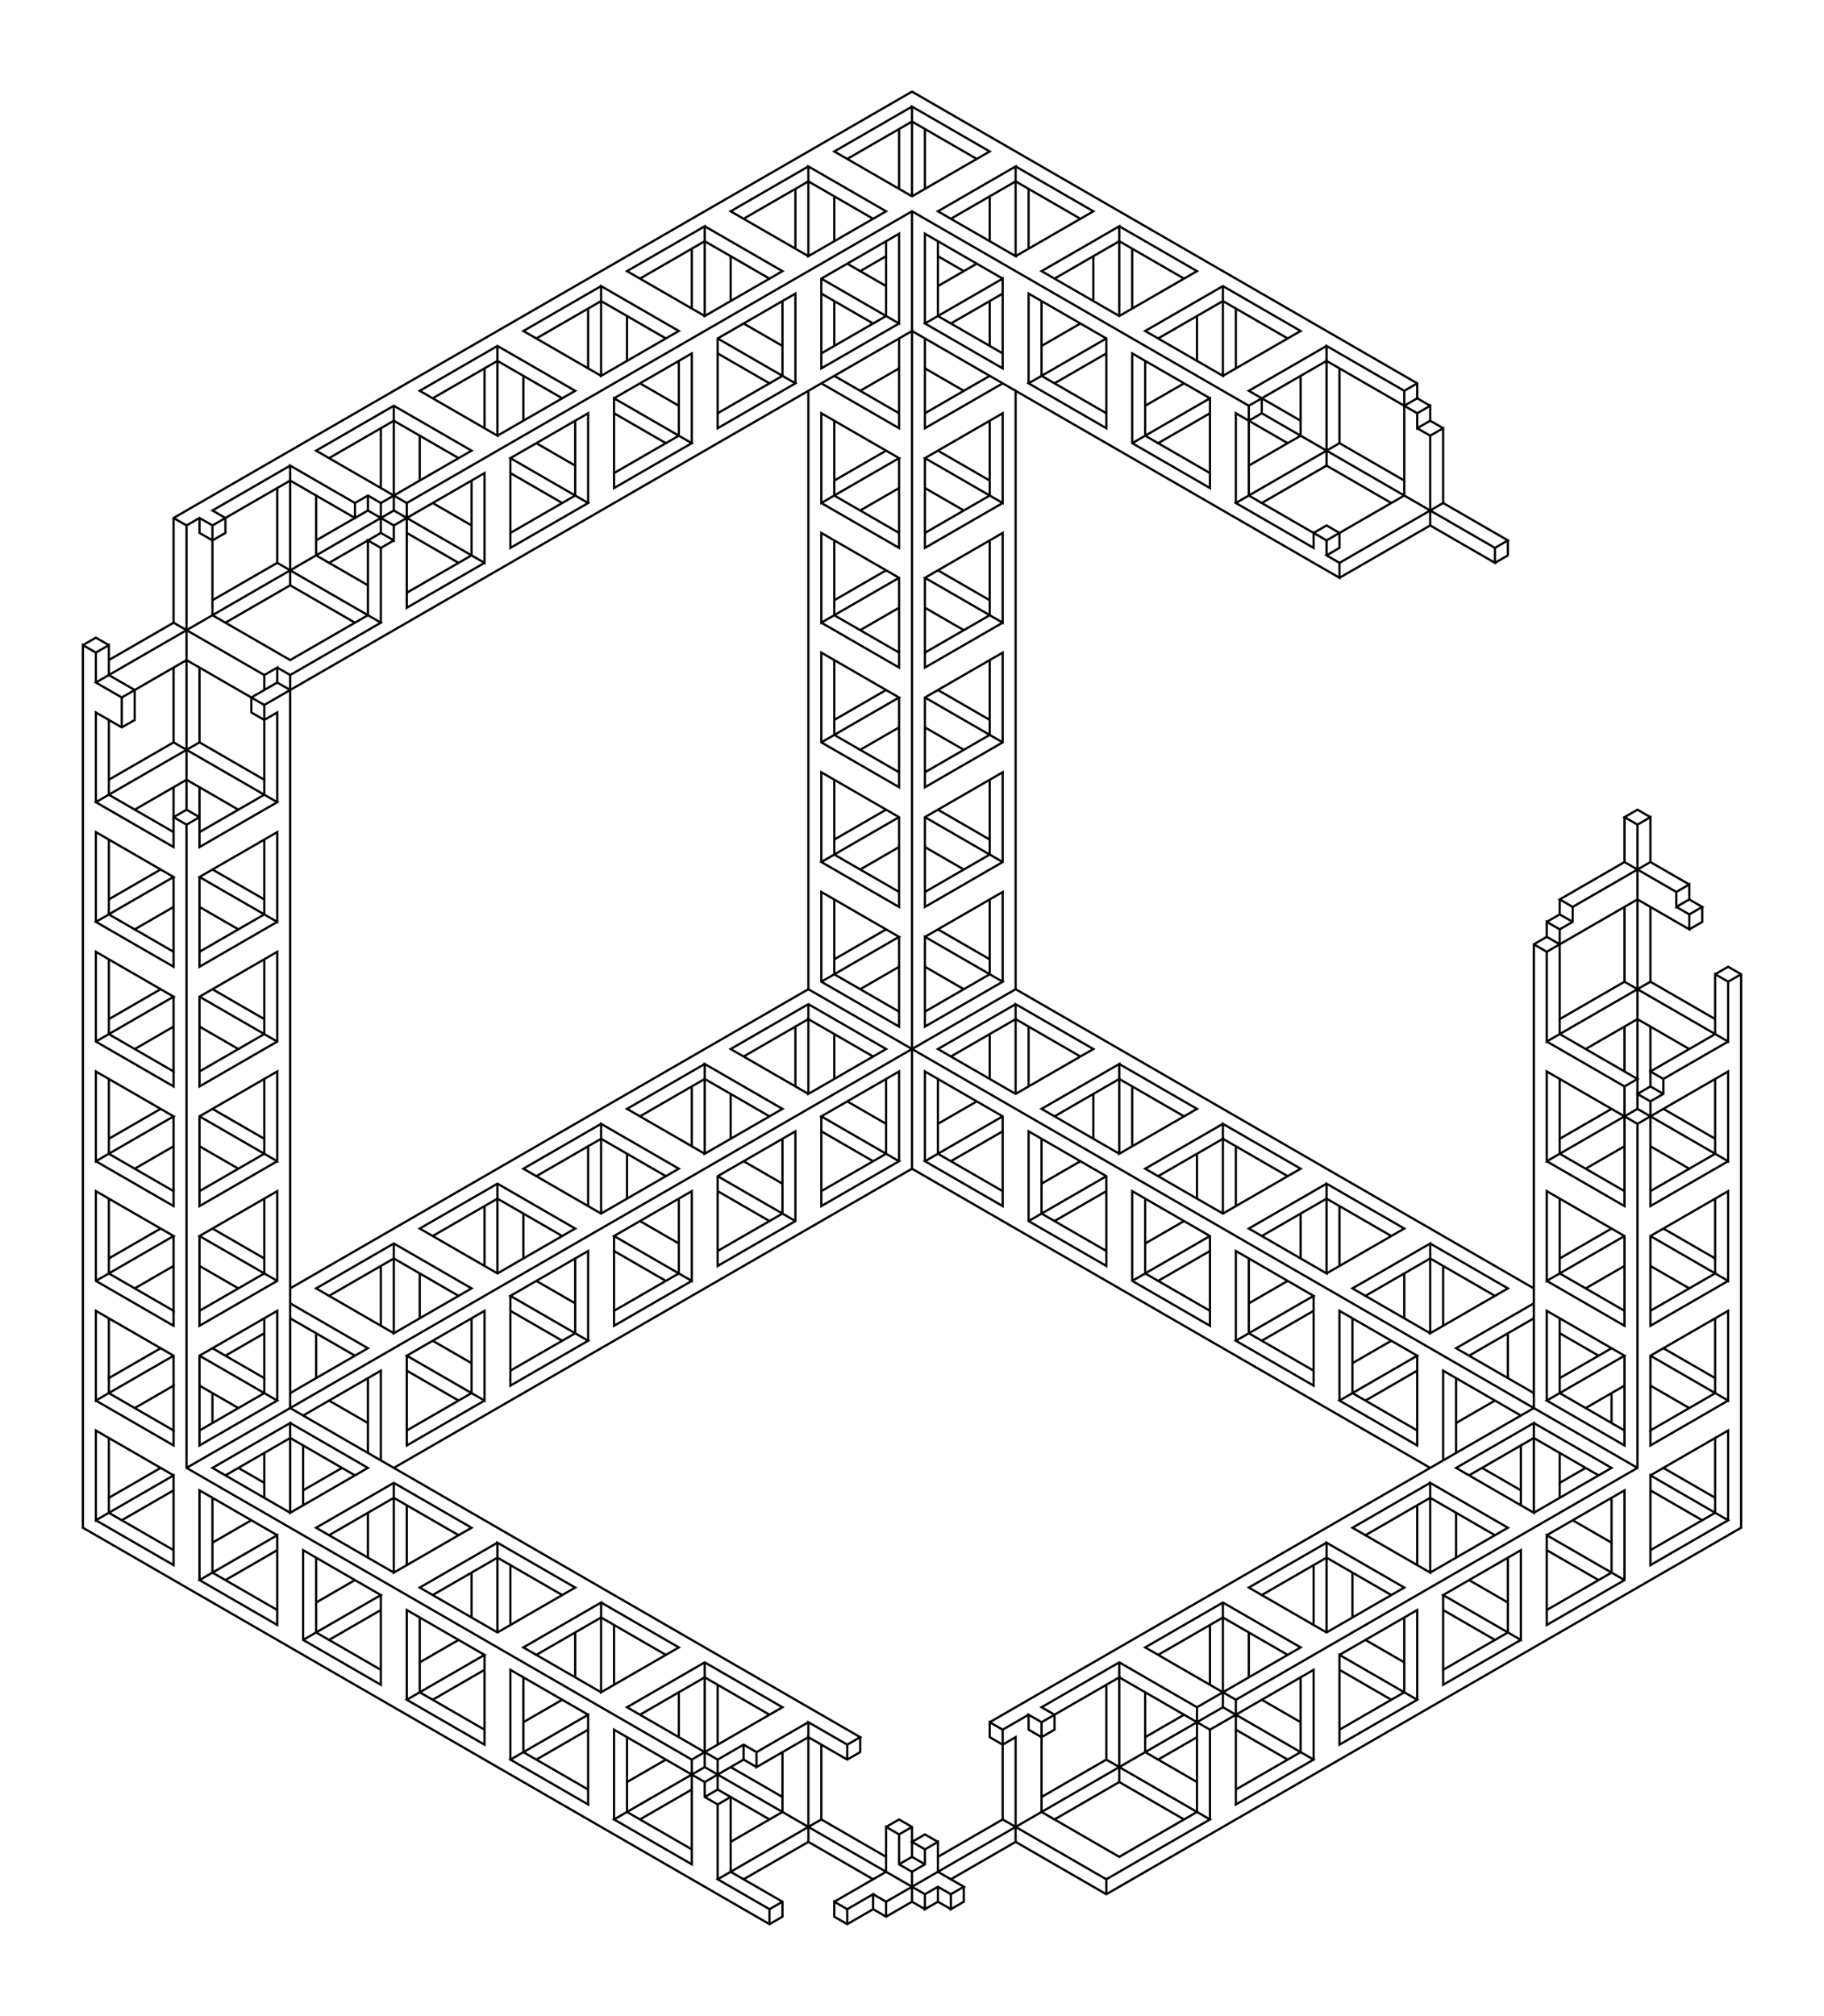 <svg xmlns="http://www.w3.org/2000/svg" xmlns:inkscape="http://www.inkscape.org/namespaces/inkscape" viewBox="-121.936 -140.25 243.873 269.5" fill="none" stroke="black" stroke-width="0.3">
<g inkscape:groupmode="layer" id="layer2" inkscape:label="2-black" style="display:inline" stroke="black">
<polyline points="
-5.196 1
-13.856 -4
-13.856 6
-3.464 0
-13.856 -6
-24.249 0
-13.856 6
"/>
<polyline points="
-15.588 5
-15.588 -3
-22.517 1
"/>
<polyline points="
-15.588 -3
-13.856 -4
-13.856 -6
"/>
<polyline points="
-10.392 -2
-10.392 4
"/>
<polyline points="
-8.66 7
-3.464 10
-3.464 14
-12.124 19
-12.124 21
-1.732 15
-12.124 9
-1.732 3
-1.732 15
"/>
<polyline points="
-5.196 15
-12.124 11
-12.124 19
"/>
<polyline points="
-12.124 11
-12.124 9
"/>
<polyline points="
-3.464 10
-3.464 4
"/>
<polyline points="
3.464 4
12.124 9
12.124 21
1.732 15
12.124 9
"/>
<polyline points="
12.124 11
5.196 15
3.464 14
3.464 4
1.732 3
1.732 15
"/>
<polyline points="
5.196 15
12.124 19
"/>
<polyline points="
3.464 10
8.66 7
"/>
<polyline points="
13.856 6
13.856 -6
24.249 0
13.856 6
3.464 0
13.856 -6
"/>
<polyline points="
5.196 1
13.856 -4
22.517 1
"/>
<polyline points="
15.588 -3
15.588 5
"/>
<polyline points="
10.392 4
10.392 -2
"/>
<polyline points="
1.732 -5
10.392 -10
12.124 -9
1.732 -3
1.732 -15
10.392 -10
10.392 -20
12.124 -21
12.124 -9
"/>
<polyline points="
6.928 -8
1.732 -11
"/>
<polyline points="
1.732 -15
10.392 -20
"/>
<polyline points="
3.464 -16
10.392 -12
"/>
<polyline points="
13.856 -8
13.856 -88
57.158 -63
57.158 -65
55.426 -66
57.158 -67
57.158 -69
65.818 -74
46.765 -85
45.033 -84
45.033 -86
55.426 -92
55.426 -94
65.818 -88
65.818 -74
77.942 -67
77.942 -65
69.282 -70
57.158 -63
"/>
<polyline points="
57.158 -65
71.014 -73
79.674 -68
77.942 -67
"/>
<polyline points="
79.674 -68
79.674 -66
77.942 -65
"/>
<polyline points="
69.282 -70
69.282 -82
71.014 -83
71.014 -73
"/>
<polyline points="
64.086 -73
55.426 -78
46.765 -73
55.426 -68
57.158 -69
55.426 -70
53.694 -69
53.694 -67
43.301 -73
57.158 -81
65.818 -76
"/>
<polyline points="
55.426 -78
55.426 -92
67.55 -85
67.55 -83
69.282 -84
69.282 -86
67.55 -85
"/>
<polyline points="
69.282 -84
71.014 -83
"/>
<polyline points="
69.282 -82
67.55 -83
"/>
<polyline points="
65.818 -86
67.55 -87
67.55 -89
0.0 -128
-98.727 -71
-98.727 -57
-107.387 -52
-107.387 -54
-109.119 -53
-110.851 -54
-110.851 64
-19.053 117
-17.321 116
-17.321 114
-24.249 110
-24.249 100
-25.981 99
-25.981 95
-38.105 88
-27.713 82
-17.321 88
-29.445 95
-96.995 56
-96.995 -30
-98.727 -31
-98.727 -27
-109.119 -33
-95.263 -41
-86.603 -36
-86.603 -46
-96.995 -52
-96.995 -32
-95.263 -31
-95.263 -35
-96.995 -36
-103.923 -32
-107.387 -34
-107.387 -44
-105.655 -43
-103.923 -44
-103.923 -48
-96.995 -52
-96.995 -70
-95.263 -71
-93.531 -70
-93.531 -58
-109.119 -49
-105.655 -47
-103.923 -48
-107.387 -50
-107.387 -52
"/>
<polyline points="
-109.119 -53
-109.119 -49
"/>
<polyline points="
-105.655 -47
-105.655 -43
"/>
<polyline points="
-107.387 -44
-109.119 -45
-109.119 -33
"/>
<polyline points="
-107.387 -36
-98.727 -41
-84.87 -33
-95.263 -27
-95.263 -31
-96.995 -30
"/>
<polyline points="
-98.727 -29
-103.923 -32
"/>
<polyline points="
-96.995 -32
-98.727 -31
-98.727 -35
"/>
<polyline points="
-95.263 -35
-90.067 -32
-86.603 -34
-86.603 -36
"/>
<polyline points="
-84.87 -33
-84.87 -45
-86.603 -44
-88.335 -45
-88.335 -47
-84.87 -49
-84.87 -51
-86.603 -50
-86.603 -48
"/>
<polyline points="
-84.87 -49
-83.138 -48
0.0 -96
0.0 16
-69.282 56
-83.138 48
13.856 -8
83.138 32
83.138 -14
84.87 -15
84.87 -17
86.603 -16
88.335 -17
88.335 -19
86.603 -20
95.263 -25
102.191 -21
103.923 -22
103.923 -20
105.655 -19
103.923 -18
103.923 -16
96.995 -20
84.87 -13
83.138 -14
"/>
<polyline points="
84.87 -13
84.87 -1
98.727 -9
98.727 -19
"/>
<polyline points="
95.263 -19
95.263 -9
109.119 -1
109.119 -9
107.387 -10
107.387 -2
98.727 3
98.727 -3
103.923 0
"/>
<polyline points="
109.119 -1
100.459 4
100.459 6
98.727 7
96.995 6
96.995 8
109.119 15
109.119 3
96.995 10
96.995 56
43.301 87
31.177 80
41.569 74
51.962 80
38.105 88
38.105 102
39.837 103
25.981 111
12.124 103
3.464 108
3.464 106
1.732 107
1.732 109
0.0 110
0.0 114
-3.464 116
-5.196 115
-5.196 113
-8.66 115
-10.392 114
-10.392 116
-8.66 117
-5.196 115
"/>
<polyline points="
-3.464 116
-3.464 114
-5.196 113
"/>
<polyline points="
-3.464 114
41.569 88
41.569 74
"/>
<polyline points="
32.909 81
41.569 76
50.229 81
"/>
<polyline points="
45.033 78
45.033 84
"/>
<polyline points="
39.837 85
39.837 77
"/>
<polyline points="
43.301 87
43.301 101
53.694 95
41.569 88
"/>
<polyline points="
38.105 88
27.713 82
17.321 88
19.053 89
19.053 91
17.321 92
17.321 90
27.713 84
27.713 98
19.053 103
27.713 108
38.105 102
25.981 95
17.321 100
17.321 92
15.588 91
15.588 89
17.321 90
"/>
<polyline points="
15.588 89
12.124 91
12.124 103
"/>
<polyline points="
19.053 103
17.321 102
17.321 100
"/>
<polyline points="
27.713 98
36.373 103
"/>
<polyline points="
39.837 103
39.837 91
27.713 84
27.713 82
"/>
<polyline points="
25.981 85
25.981 95
"/>
<polyline points="
38.105 92
32.909 95
38.105 98
"/>
<polyline points="
43.301 99
51.962 94
51.962 84
39.837 91
"/>
<polyline points="
43.301 91
50.229 95
"/>
<polyline points="
53.694 95
53.694 83
51.962 84
"/>
<polyline points="
46.765 87
51.962 90
"/>
<polyline points="
36.373 89
31.177 92
31.177 86
"/>
<polyline points="
31.177 92
31.177 94
32.909 95
"/>
<polyline points="
12.124 91
10.392 90
10.392 92
12.124 93
13.856 92
13.856 106
5.196 111
6.928 112
5.196 113
3.464 112
1.732 113
-27.713 96
-39.837 103
-29.445 109
-29.445 95
"/>
<polyline points="
-27.713 96
-27.713 82
"/>
<polyline points="
-36.373 89
-27.713 84
-19.053 89
"/>
<polyline points="
-25.981 85
-25.981 93
"/>
<polyline points="
-25.981 95
-22.517 93
-20.785 94
-20.785 96
-13.856 92
-13.856 90
-8.66 93
-6.928 92
-69.282 56
"/>
<polyline points="
-71.014 55
-71.014 43
-81.406 49
"/>
<polyline points="
-77.942 47
-72.746 50
-72.746 54
"/>
<polyline points="
-72.746 50
-72.746 44
"/>
<polyline points="
-96.995 56
-83.138 48
-83.138 -50
-71.014 -57
-84.87 -65
-84.87 -75
-83.138 -76
-83.138 -78
-74.478 -73
-72.746 -74
-71.014 -73
-58.89 -80
-69.282 -86
-79.674 -80
-67.55 -73
0.0 -112
45.033 -86
"/>
<polyline points="
46.765 -85
46.765 -87
51.962 -84
51.962 -90
"/>
<polyline points="
57.158 -91
57.158 -81
"/>
<polyline points="
51.962 -84
51.962 -82
45.033 -78
45.033 -84
43.301 -85
43.301 -73
"/>
<polyline points="
46.765 -73
45.033 -74
45.033 -78
"/>
<polyline points="
50.229 -81
45.033 -84
"/>
<polyline points="
46.765 -87
45.033 -88
55.426 -94
"/>
<polyline points="
65.818 -88
67.55 -89
"/>
<polyline points="
67.55 -87
69.282 -86
"/>
<polyline points="
55.426 -68
55.426 -66
"/>
<polyline points="
13.856 -88
0.0 -96
0.0 -112
"/>
<polyline points="
1.732 -95
1.732 -83
12.124 -89
"/>
<polyline points="
10.392 -90
1.732 -85
"/>
<polyline points="
6.928 -88
1.732 -91
"/>
<polyline points="
-1.732 -95
-1.732 -83
-12.124 -89
"/>
<polyline points="
-13.856 -88
-13.856 -8
96.995 56
"/>
<polyline points="
83.138 32
83.138 48
10.392 90
"/>
<polyline points="
-6.928 92
-6.928 94
-8.66 95
-13.856 92
-13.856 106
-5.196 111
-10.392 114
"/>
<polyline points="
-8.66 115
-8.66 117
"/>
<polyline points="
-17.321 114
-19.053 115
-25.981 111
-12.124 103
-3.464 108
-3.464 104
-1.732 105
-1.732 109
0.0 110
"/>
<polyline points="
-1.732 109
0.0 108
1.732 109
"/>
<polyline points="
0.0 108
0.0 104
-1.732 103
-3.464 104
"/>
<polyline points="
-1.732 105
0.0 104
"/>
<polyline points="
3.464 106
1.732 105
0.0 106
1.732 107
"/>
<polyline points="
3.464 108
3.464 110
5.196 111
"/>
<polyline points="
6.928 112
6.928 114
5.196 115
5.196 113
"/>
<polyline points="
3.464 112
3.464 114
5.196 115
"/>
<polyline points="
3.464 114
1.732 115
1.732 113
"/>
<polyline points="
0.0 114
1.732 115
"/>
<polyline points="
-5.196 111
-3.464 110
-3.464 108
"/>
<polyline points="
-13.856 106
-22.517 111
"/>
<polyline points="
-25.981 111
-25.981 101
-27.713 100
-27.713 98
-39.837 91
-39.837 103
"/>
<polyline points="
-29.445 107
-38.105 102
-38.105 92
"/>
<polyline points="
-31.177 92
-31.177 86
"/>
<polyline points="
-22.517 93
-22.517 95
-27.713 98
"/>
<polyline points="
-29.445 99
-36.373 103
"/>
<polyline points="
-38.105 98
-32.909 95
"/>
<polyline points="
-24.249 96
-17.321 100
-17.321 102
-24.249 106
"/>
<polyline points="
-19.053 103
-24.249 100
-25.981 101
"/>
<polyline points="
-27.713 100
-25.981 99
"/>
<polyline points="
-20.785 96
-22.517 95
"/>
<polyline points="
-20.785 94
-13.856 90
"/>
<polyline points="
-12.124 93
-12.124 103
"/>
<polyline points="
-17.321 100
-17.321 94
"/>
<polyline points="
-8.66 95
-8.66 93
"/>
<polyline points="
13.856 106
25.981 113
110.851 64
110.851 -10
109.119 -11
107.387 -10
"/>
<polyline points="
109.119 -9
110.851 -10
"/>
<polyline points="
107.387 -4
98.727 -9
"/>
<polyline points="
95.263 -9
86.603 -4
86.603 -16
"/>
<polyline points="
84.87 -15
86.603 -14
"/>
<polyline points="
84.87 -17
86.603 -18
88.335 -17
"/>
<polyline points="
86.603 -18
86.603 -20
"/>
<polyline points="
88.335 -19
98.727 -25
103.923 -22
"/>
<polyline points="
102.191 -21
102.191 -19
103.923 -20
"/>
<polyline points="
102.191 -19
103.923 -18
"/>
<polyline points="
105.655 -19
105.655 -17
103.923 -16
"/>
<polyline points="
98.727 -25
98.727 -31
96.995 -30
95.263 -31
96.995 -32
98.727 -31
"/>
<polyline points="
96.995 -30
96.995 6
98.727 5
98.727 3
100.459 4
"/>
<polyline points="
98.727 5
100.459 6
"/>
<polyline points="
98.727 7
98.727 21
109.119 15
"/>
<polyline points="
98.727 13
103.923 16
107.387 14
107.387 4
"/>
<polyline points="
100.459 8
107.387 12
"/>
<polyline points="
103.923 16
98.727 19
"/>
<polyline points="
96.995 10
84.87 3
84.87 15
96.995 8
"/>
<polyline points="
93.531 8
86.603 12
86.603 4
"/>
<polyline points="
84.87 -1
95.263 5
95.263 21
84.87 15
"/>
<polyline points="
86.603 12
86.603 14
95.263 19
"/>
<polyline points="
90.067 16
95.263 13
"/>
<polyline points="
95.263 5
96.995 4
86.603 -2
86.603 -4
"/>
<polyline points="
90.067 0
96.995 -4
98.727 -3
"/>
<polyline points="
95.263 -3
95.263 3
"/>
<polyline points="
95.263 -25
95.263 -31
"/>
<polyline points="
83.138 34
72.746 40
83.138 46
"/>
<polyline points="
79.674 44
79.674 38
83.138 36
"/>
<polyline points="
79.674 38
74.478 41
"/>
<polyline points="
81.406 49
71.014 43
71.014 55
"/>
<polyline points="
69.282 56
0.0 16
"/>
<polyline points="
-13.856 -8
-83.138 32
"/>
<polyline points="
-83.138 34
-72.746 40
-83.138 46
"/>
<polyline points="
-79.674 44
-79.674 38
-74.478 41
"/>
<polyline points="
-79.674 38
-83.138 36
"/>
<polyline points="
-95.263 -29
-90.067 -32
"/>
<polyline points="
-95.263 -41
-95.263 -51
"/>
<polyline points="
-98.727 -51
-98.727 -41
"/>
<polyline points="
-86.603 -46
-83.138 -48
"/>
<polyline points="
-83.138 -50
-84.87 -51
"/>
<polyline points="
-86.603 -50
-98.727 -57
"/>
<polyline points="
-93.531 -60
-84.87 -65
"/>
<polyline points="
-93.531 -70
-84.87 -75
"/>
<polyline points="
-83.138 -78
-93.531 -72
-91.799 -71
-91.799 -69
-93.531 -68
-95.263 -69
-95.263 -71
"/>
<polyline points="
-96.995 -70
-98.727 -71
"/>
<polyline points="
-74.478 -73
-74.478 -71
-72.746 -72
-69.282 -70
-69.282 -68
-71.014 -69
-77.942 -65
-72.746 -62
-72.746 -58
-83.138 -52
-93.531 -58
-69.282 -72
-57.158 -65
-57.158 -77
-69.282 -70
"/>
<polyline points="
-71.014 -69
-71.014 -73
"/>
<polyline points="
-69.282 -72
-69.282 -86
"/>
<polyline points="
-60.622 -79
-69.282 -84
-77.942 -79
"/>
<polyline points="
-71.014 -83
-71.014 -75
"/>
<polyline points="
-72.746 -74
-72.746 -72
"/>
<polyline points="
-67.55 -73
-67.55 -59
-57.158 -65
"/>
<polyline points="
-67.55 -61
-58.89 -66
-58.89 -76
"/>
<polyline points="
-65.818 -76
-65.818 -82
"/>
<polyline points="
-64.086 -73
-58.89 -70
"/>
<polyline points="
-67.55 -69
-60.622 -65
"/>
<polyline points="
-69.282 -68
-71.014 -67
-72.746 -68
-72.746 -62
"/>
<polyline points="
-77.942 -65
-79.674 -66
-79.674 -74
-74.478 -71
-79.674 -68
"/>
<polyline points="
-71.014 -67
-71.014 -57
"/>
<polyline points="
-74.478 -57
-83.138 -62
-91.799 -57
"/>
<polyline points="
-83.138 -62
-83.138 -76
-79.674 -74
"/>
<polyline points="
-107.387 -54
-109.119 -55
-110.851 -54
"/>
<polyline points="
-10.392 -90
-1.732 -85
"/>
<polyline points="
-6.928 -88
-1.732 -91
"/>
<polyline points="
72.746 44
72.746 54
"/>
<polyline points="
72.746 50
77.942 47
"/>
<polyline points="
25.981 111
25.981 113
"/>
<polyline points="
-19.053 115
-19.053 117
"/>
<polyline points="
-43.301 99
-43.301 101
-53.694 95
-43.301 89
-43.301 99
-51.962 94
-51.962 84
-43.301 89
"/>
<polyline points="
-43.301 91
-50.229 95
"/>
<polyline points="
-53.694 95
-53.694 83
-51.962 84
"/>
<polyline points="
-46.765 87
-51.962 90
"/>
<polyline points="
-57.158 91
-65.818 86
-65.818 76
-57.158 81
-67.55 87
-57.158 93
-57.158 81
"/>
<polyline points="
-57.158 83
-64.086 87
"/>
<polyline points="
-67.55 87
-67.55 75
-65.818 76
"/>
<polyline points="
-60.622 79
-65.818 82
"/>
<polyline points="
-71.014 83
-79.674 78
-71.014 73
-81.406 67
-81.406 79
-71.014 85
-71.014 73
"/>
<polyline points="
-71.014 75
-77.942 79
"/>
<polyline points="
-81.406 79
-79.674 78
-79.674 68
"/>
<polyline points="
-74.478 71
-79.674 74
"/>
<polyline points="
-84.87 75
-84.87 65
-95.263 71
-84.87 77
-84.87 75
-93.531 70
-93.531 60
-84.87 65
"/>
<polyline points="
-84.87 67
-91.799 71
"/>
<polyline points="
-95.263 71
-95.263 59
-93.531 60
"/>
<polyline points="
-88.335 63
-93.531 66
"/>
<polyline points="
-98.727 67
-107.387 62
-107.387 52
-109.119 51
-109.119 63
-98.727 57
-98.727 69
-109.119 63
"/>
<polyline points="
-105.655 63
-98.727 59
"/>
<polyline points="
-98.727 57
-107.387 52
"/>
<polyline points="
-100.459 56
-107.387 60
"/>
<polyline points="
-91.799 57
-83.138 52
-74.478 57
-83.138 62
-83.138 50
-93.531 56
-83.138 62
"/>
<polyline points="
-81.406 61
-81.406 53
"/>
<polyline points="
-86.603 54
-86.603 60
"/>
<polyline points="
-86.603 58
-90.067 56
"/>
<polyline points="
-81.406 59
-76.21 56
"/>
<polyline points="
-74.478 57
-72.746 56
-83.138 50
"/>
<polyline points="
-84.87 47
-84.87 35
-95.263 41
-95.263 53
-84.87 47
-95.263 41
"/>
<polyline points="
-93.531 40
-86.603 44
-86.603 36
"/>
<polyline points="
-86.603 38
-91.799 41
"/>
<polyline points="
-86.603 44
-86.603 46
-95.263 51
"/>
<polyline points="
-93.531 50
-93.531 46
-95.263 45
"/>
<polyline points="
-93.531 46
-90.067 48
"/>
<polyline points="
-98.727 45
-98.727 41
-109.119 35
-109.119 47
-98.727 41
"/>
<polyline points="
-100.459 40
-107.387 44
-107.387 36
"/>
<polyline points="
-107.387 44
-107.387 46
-98.727 51
-98.727 45
-103.923 48
"/>
<polyline points="
-109.119 47
-98.727 53
-98.727 51
"/>
<polyline points="
-98.727 35
-98.727 37
-109.119 31
-109.119 19
-98.727 25
-109.119 31
"/>
<polyline points="
-98.727 25
-98.727 35
-107.387 30
-107.387 20
"/>
<polyline points="
-100.459 24
-107.387 28
"/>
<polyline points="
-103.923 32
-98.727 29
"/>
<polyline points="
-95.263 29
-95.263 37
-84.87 31
-84.87 19
-95.263 25
-84.87 31
"/>
<polyline points="
-95.263 35
-86.603 30
-86.603 20
"/>
<polyline points="
-93.531 24
-86.603 28
"/>
<polyline points="
-90.067 32
-95.263 29
-95.263 25
"/>
<polyline points="
-95.263 19
-95.263 9
-84.87 3
-84.87 15
-95.263 9
"/>
<polyline points="
-93.531 8
-86.603 12
-86.603 14
-95.263 19
-95.263 21
-84.87 15
"/>
<polyline points="
-90.067 16
-95.263 13
"/>
<polyline points="
-86.603 12
-86.603 4
"/>
<polyline points="
-90.067 0
-86.603 -2
-86.603 -12
-95.263 -7
-95.263 5
-84.87 -1
-84.87 -13
-86.603 -12
"/>
<polyline points="
-93.531 -8
-86.603 -4
"/>
<polyline points="
-84.87 -1
-95.263 -7
"/>
<polyline points="
-95.263 -3
-90.067 0
-95.263 3
"/>
<polyline points="
-98.727 3
-98.727 5
-109.119 -1
-109.119 -13
-98.727 -7
-109.119 -1
"/>
<polyline points="
-98.727 -7
-98.727 3
-107.387 -2
-107.387 -12
"/>
<polyline points="
-100.459 -8
-107.387 -4
"/>
<polyline points="
-103.923 0
-98.727 -3
"/>
<polyline points="
-107.387 4
-107.387 14
-98.727 9
-109.119 3
-109.119 15
-107.387 14
-98.727 19
-98.727 21
-109.119 15
"/>
<polyline points="
-107.387 12
-100.459 8
"/>
<polyline points="
-98.727 9
-98.727 19
"/>
<polyline points="
-103.923 16
-98.727 13
"/>
<polyline points="
-69.282 26
-69.282 38
-58.89 32
-69.282 26
-79.674 32
-69.282 38
"/>
<polyline points="
-71.014 37
-71.014 29
-69.282 28
-60.622 33
"/>
<polyline points="
-65.818 30
-65.818 36
"/>
<polyline points="
-77.942 33
-71.014 29
"/>
<polyline points="
-64.086 25
-55.426 20
-46.765 25
-45.033 24
-55.426 18
-65.818 24
-55.426 30
-46.765 25
"/>
<polyline points="
-51.962 28
-51.962 22
"/>
<polyline points="
-57.158 21
-57.158 29
"/>
<polyline points="
-55.426 30
-55.426 18
"/>
<polyline points="
-50.229 17
-41.569 22
-31.177 16
-41.569 10
-41.569 22
"/>
<polyline points="
-43.301 21
-43.301 13
-50.229 17
-51.962 16
-41.569 10
"/>
<polyline points="
-43.301 13
-41.569 12
-32.909 17
"/>
<polyline points="
-38.105 14
-38.105 20
"/>
<polyline points="
-36.373 23
-31.177 26
-31.177 30
-39.837 25
-29.445 19
-29.445 31
-31.177 30
-39.837 35
-39.837 37
-29.445 31
"/>
<polyline points="
-32.909 31
-39.837 27
-39.837 35
"/>
<polyline points="
-39.837 27
-39.837 25
"/>
<polyline points="
-31.177 26
-31.177 20
"/>
<polyline points="
-25.981 19
-25.981 29
-15.588 23
-15.588 11
-25.981 17
-25.981 19
-19.053 23
-17.321 22
-17.321 12
"/>
<polyline points="
-22.517 15
-17.321 18
"/>
<polyline points="
-15.588 23
-25.981 17
"/>
<polyline points="
-19.053 23
-25.981 27
"/>
<polyline points="
-45.033 28
-53.694 33
-43.301 39
-53.694 45
-53.694 33
"/>
<polyline points="
-53.694 35
-46.765 39
-53.694 43
"/>
<polyline points="
-46.765 39
-45.033 38
-45.033 28
-43.301 27
-43.301 39
"/>
<polyline points="
-45.033 34
-50.229 31
"/>
<polyline points="
-58.89 36
-67.55 41
-57.158 47
-57.158 35
-58.89 36
-58.89 46
-67.55 51
-67.55 41
"/>
<polyline points="
-67.55 43
-60.622 47
"/>
<polyline points="
-57.158 47
-67.55 53
-67.55 51
"/>
<polyline points="
-58.89 42
-64.086 39
"/>
<polyline points="
-69.282 58
-69.282 70
-58.89 64
-69.282 58
-79.674 64
-69.282 70
"/>
<polyline points="
-67.55 69
-67.55 61
-69.282 60
-77.942 65
"/>
<polyline points="
-72.746 62
-72.746 68
"/>
<polyline points="
-60.622 65
-67.55 61
"/>
<polyline points="
-55.426 66
-65.818 72
-55.426 78
-45.033 72
-55.426 66
-55.426 78
"/>
<polyline points="
-53.694 77
-53.694 69
-46.765 73
"/>
<polyline points="
-53.694 69
-55.426 68
-64.086 73
"/>
<polyline points="
-58.89 70
-58.89 76
"/>
<polyline points="
-50.229 81
-51.962 80
-41.569 74
-41.569 86
-31.177 80
-41.569 74
"/>
<polyline points="
-32.909 81
-41.569 76
-50.229 81
-41.569 86
"/>
<polyline points="
-39.837 85
-39.837 77
"/>
<polyline points="
-45.033 78
-45.033 84
"/>
<polyline points="
46.765 73
55.426 78
65.818 72
55.426 66
55.426 78
"/>
<polyline points="
53.694 77
53.694 69
55.426 68
64.086 73
"/>
<polyline points="
58.89 70
58.89 76
"/>
<polyline points="
53.694 69
46.765 73
45.033 72
55.426 66
"/>
<polyline points="
60.622 65
69.282 70
69.282 58
79.674 64
69.282 70
"/>
<polyline points="
67.55 69
67.55 61
60.622 65
58.89 64
69.282 58
"/>
<polyline points="
67.55 61
69.282 60
77.942 65
"/>
<polyline points="
72.746 68
72.746 62
"/>
<polyline points="
81.406 61
72.746 56
83.138 50
83.138 62
81.406 61
81.406 53
74.478 57
"/>
<polyline points="
76.21 56
81.406 59
"/>
<polyline points="
83.138 62
93.531 56
83.138 50
"/>
<polyline points="
81.406 53
83.138 52
91.799 57
"/>
<polyline points="
90.067 56
86.603 58
86.603 54
"/>
<polyline points="
86.603 58
86.603 60
"/>
<polyline points="
88.335 63
93.531 66
93.531 60
95.263 59
95.263 71
84.87 77
84.87 65
95.263 71
"/>
<polyline points="
93.531 66
93.531 70
84.87 75
"/>
<polyline points="
91.799 71
84.87 67
"/>
<polyline points="
84.87 65
93.531 60
"/>
<polyline points="
98.727 59
98.727 57
109.119 63
98.727 69
98.727 59
105.655 63
107.387 62
107.387 52
98.727 57
"/>
<polyline points="
100.459 56
107.387 60
"/>
<polyline points="
109.119 63
109.119 51
107.387 52
"/>
<polyline points="
105.655 63
98.727 67
"/>
<polyline points="
79.674 68
71.014 73
81.406 79
81.406 67
79.674 68
79.674 78
71.014 83
71.014 73
"/>
<polyline points="
71.014 75
77.942 79
"/>
<polyline points="
81.406 79
71.014 85
71.014 83
"/>
<polyline points="
79.674 74
74.478 71
"/>
<polyline points="
65.818 76
65.818 86
57.158 81
57.158 93
67.55 87
65.818 86
57.158 91
"/>
<polyline points="
64.086 87
57.158 83
"/>
<polyline points="
57.158 81
67.55 75
67.55 87
"/>
<polyline points="
65.818 82
60.622 79
"/>
<polyline points="
67.55 51
67.55 53
57.158 47
67.55 41
57.158 35
57.158 47
"/>
<polyline points="
67.55 41
67.55 51
58.89 46
58.89 36
"/>
<polyline points="
64.086 39
58.89 42
"/>
<polyline points="
67.55 43
60.622 47
"/>
<polyline points="
53.694 43
53.694 45
43.301 39
53.694 33
43.301 27
43.301 39
"/>
<polyline points="
53.694 33
53.694 43
45.033 38
45.033 28
"/>
<polyline points="
50.229 31
45.033 34
"/>
<polyline points="
46.765 39
53.694 35
"/>
<polyline points="
60.622 33
58.89 32
69.282 26
69.282 38
79.674 32
69.282 26
"/>
<polyline points="
77.942 33
69.282 28
60.622 33
69.282 38
"/>
<polyline points="
71.014 37
71.014 29
"/>
<polyline points="
65.818 30
65.818 36
"/>
<polyline points="
55.426 30
65.818 24
55.426 18
55.426 30
45.033 24
55.426 18
"/>
<polyline points="
64.086 25
55.426 20
46.765 25
"/>
<polyline points="
51.962 22
51.962 28
"/>
<polyline points="
57.158 29
57.158 21
"/>
<polyline points="
50.229 17
41.569 12
41.569 10
51.962 16
41.569 22
31.177 16
41.569 10
"/>
<polyline points="
43.301 13
43.301 21
"/>
<polyline points="
41.569 22
41.569 12
32.909 17
"/>
<polyline points="
38.105 20
38.105 14
"/>
<polyline points="
36.373 9
27.713 14
27.713 2
17.321 8
27.713 14
"/>
<polyline points="
29.445 13
29.445 5
27.713 4
19.053 9
"/>
<polyline points="
24.249 12
24.249 6
"/>
<polyline points="
29.445 5
36.373 9
38.105 8
27.713 2
"/>
<polyline points="
17.321 12
15.588 11
15.588 23
25.981 29
25.981 17
17.321 12
17.321 22
15.588 23
"/>
<polyline points="
17.321 18
22.517 15
"/>
<polyline points="
25.981 17
17.321 22
25.981 27
"/>
<polyline points="
19.053 23
25.981 19
"/>
<polyline points="
31.177 20
39.837 25
39.837 37
29.445 31
29.445 19
31.177 20
31.177 30
39.837 25
"/>
<polyline points="
39.837 27
32.909 31
39.837 35
"/>
<polyline points="
32.909 31
31.177 30
29.445 31
"/>
<polyline points="
31.177 26
36.373 23
"/>
<polyline points="
84.87 31
95.263 37
95.263 25
84.87 19
84.87 31
95.263 25
"/>
<polyline points="
93.531 24
86.603 28
86.603 30
95.263 35
"/>
<polyline points="
90.067 32
95.263 29
"/>
<polyline points="
86.603 28
86.603 20
"/>
<polyline points="
98.727 25
109.119 31
109.119 19
98.727 25
98.727 37
109.119 31
"/>
<polyline points="
98.727 29
103.923 32
107.387 30
107.387 20
"/>
<polyline points="
100.459 24
107.387 28
"/>
<polyline points="
103.923 32
98.727 35
"/>
<polyline points="
100.459 40
107.387 44
107.387 46
98.727 51
98.727 41
109.119 35
109.119 47
98.727 41
"/>
<polyline points="
98.727 45
103.923 48
"/>
<polyline points="
109.119 47
98.727 53
98.727 51
"/>
<polyline points="
107.387 44
107.387 36
"/>
<polyline points="
95.263 41
95.263 53
84.87 47
95.263 41
84.87 35
84.87 47
"/>
<polyline points="
95.263 45
90.067 48
86.603 46
86.603 36
"/>
<polyline points="
86.603 38
91.799 41
86.603 44
"/>
<polyline points="
91.799 41
93.531 40
"/>
<polyline points="
93.531 46
93.531 50
90.067 48
"/>
<polyline points="
93.531 50
95.263 51
"/>
<polyline points="
-19.053 9
-27.713 14
-27.713 2
-17.321 8
-19.053 9
-27.713 4
-36.373 9
-38.105 8
-27.713 2
"/>
<polyline points="
-29.445 5
-29.445 13
-36.373 9
"/>
<polyline points="
-29.445 13
-27.713 14
"/>
<polyline points="
-24.249 12
-24.249 6
"/>
<polyline points="
-12.124 -9
-1.732 -15
-12.124 -21
-12.124 -9
-1.732 -3
-1.732 -15
"/>
<polyline points="
-3.464 -16
-10.392 -12
-10.392 -20
"/>
<polyline points="
-10.392 -12
-10.392 -10
-1.732 -5
"/>
<polyline points="
-6.928 -8
-1.732 -11
"/>
<polyline points="
-1.732 -21
-10.392 -26
-12.124 -25
-1.732 -19
-1.732 -31
-12.124 -37
-12.124 -25
"/>
<polyline points="
-6.928 -24
-1.732 -27
"/>
<polyline points="
-1.732 -31
-10.392 -26
-10.392 -36
"/>
<polyline points="
-3.464 -32
-10.392 -28
"/>
<polyline points="
1.732 -27
1.732 -31
12.124 -37
12.124 -25
1.732 -19
1.732 -27
6.928 -24
10.392 -26
1.732 -31
"/>
<polyline points="
3.464 -32
10.392 -28
10.392 -36
"/>
<polyline points="
10.392 -28
10.392 -26
12.124 -25
"/>
<polyline points="
6.928 -24
1.732 -21
"/>
<polyline points="
1.732 -37
1.732 -35
12.124 -41
12.124 -53
1.732 -47
1.732 -37
10.392 -42
10.392 -52
"/>
<polyline points="
3.464 -48
10.392 -44
"/>
<polyline points="
12.124 -41
1.732 -47
"/>
<polyline points="
1.732 -43
6.928 -40
"/>
<polyline points="
-1.732 -43
-6.928 -40
-1.732 -37
-1.732 -35
-12.124 -41
-12.124 -53
-1.732 -47
-12.124 -41
"/>
<polyline points="
-6.928 -40
-10.392 -42
-10.392 -52
"/>
<polyline points="
-3.464 -48
-10.392 -44
"/>
<polyline points="
-1.732 -47
-1.732 -37
"/>
<polyline points="
-1.732 -53
-1.732 -63
-12.124 -69
-12.124 -57
-1.732 -63
"/>
<polyline points="
-3.464 -64
-10.392 -60
-10.392 -58
-1.732 -53
-1.732 -51
-12.124 -57
"/>
<polyline points="
-6.928 -56
-1.732 -59
"/>
<polyline points="
-10.392 -60
-10.392 -68
"/>
<polyline points="
-6.928 -72
-10.392 -74
-1.732 -79
-12.124 -85
-12.124 -73
-10.392 -74
-10.392 -84
"/>
<polyline points="
-3.464 -80
-10.392 -76
"/>
<polyline points="
-12.124 -73
-1.732 -67
-1.732 -79
"/>
<polyline points="
-1.732 -75
-6.928 -72
-1.732 -69
"/>
<polyline points="
1.732 -69
10.392 -74
10.392 -84
1.732 -79
12.124 -73
12.124 -85
10.392 -84
"/>
<polyline points="
3.464 -80
10.392 -76
"/>
<polyline points="
12.124 -73
1.732 -67
1.732 -79
"/>
<polyline points="
1.732 -75
6.928 -72
"/>
<polyline points="
10.392 -68
1.732 -63
12.124 -57
12.124 -69
10.392 -68
10.392 -58
1.732 -53
1.732 -63
"/>
<polyline points="
3.464 -64
10.392 -60
"/>
<polyline points="
12.124 -57
1.732 -51
1.732 -53
"/>
<polyline points="
6.928 -56
1.732 -59
"/>
<polyline points="
29.445 -81
39.837 -87
39.837 -75
29.445 -81
29.445 -93
39.837 -87
"/>
<polyline points="
39.837 -85
32.909 -81
39.837 -77
"/>
<polyline points="
32.909 -81
31.177 -82
31.177 -92
"/>
<polyline points="
36.373 -89
31.177 -86
"/>
<polyline points="
25.981 -85
17.321 -90
15.588 -89
25.981 -83
25.981 -95
15.588 -101
15.588 -89
"/>
<polyline points="
19.053 -89
25.981 -93
"/>
<polyline points="
25.981 -95
17.321 -90
17.321 -100
"/>
<polyline points="
22.517 -97
17.321 -94
"/>
<polyline points="
12.124 -93
3.464 -98
1.732 -97
12.124 -91
12.124 -103
3.464 -98
3.464 -108
1.732 -109
1.732 -97
"/>
<polyline points="
5.196 -97
12.124 -101
"/>
<polyline points="
10.392 -100
10.392 -94
"/>
<polyline points="
3.464 -102
8.66 -105
12.124 -103
"/>
<polyline points="
8.66 -105
3.464 -108
"/>
<polyline points="
3.464 -106
6.928 -104
"/>
<polyline points="
10.392 -108
3.464 -112
13.856 -118
13.856 -106
10.392 -108
10.392 -114
5.196 -111
"/>
<polyline points="
10.392 -114
13.856 -116
22.517 -111
24.249 -112
13.856 -118
"/>
<polyline points="
15.588 -115
15.588 -107
13.856 -106
"/>
<polyline points="
15.588 -107
22.517 -111
"/>
<polyline points="
27.713 -110
38.105 -104
27.713 -98
17.321 -104
27.713 -110
27.713 -98
"/>
<polyline points="
29.445 -99
29.445 -107
27.713 -108
19.053 -103
"/>
<polyline points="
24.249 -100
24.249 -106
"/>
<polyline points="
29.445 -107
36.373 -103
"/>
<polyline points="
41.569 -102
41.569 -90
31.177 -96
41.569 -102
51.962 -96
41.569 -90
"/>
<polyline points="
43.301 -91
43.301 -99
50.229 -95
"/>
<polyline points="
43.301 -99
41.569 -100
32.909 -95
"/>
<polyline points="
38.105 -92
38.105 -98
"/>
<polyline points="
-1.732 -97
-12.124 -91
-12.124 -103
-1.732 -109
-1.732 -97
-12.124 -103
"/>
<polyline points="
-12.124 -101
-5.196 -97
-12.124 -93
"/>
<polyline points="
-10.392 -94
-10.392 -100
"/>
<polyline points="
-5.196 -97
-3.464 -98
-3.464 -108
"/>
<polyline points="
-3.464 -106
-6.928 -104
-3.464 -102
"/>
<polyline points="
-6.928 -104
-8.66 -105
"/>
<polyline points="
-10.392 -108
-13.856 -106
-13.856 -118
-3.464 -112
-10.392 -108
-10.392 -114
-13.856 -116
-22.517 -111
-24.249 -112
-13.856 -118
"/>
<polyline points="
-15.588 -115
-15.588 -107
-13.856 -106
"/>
<polyline points="
-15.588 -107
-22.517 -111
"/>
<polyline points="
-10.392 -114
-5.196 -111
"/>
<polyline points="
0.0 -114
0.0 -126
10.392 -120
0.0 -114
-10.392 -120
0.0 -126
"/>
<polyline points="
8.66 -119
0.0 -124
-8.66 -119
"/>
<polyline points="
-1.732 -115
-1.732 -123
"/>
<polyline points="
1.732 -123
1.732 -115
"/>
<polyline points="
-19.053 -103
-27.713 -98
-27.713 -110
-38.105 -104
-27.713 -98
"/>
<polyline points="
-29.445 -99
-29.445 -107
-36.373 -103
"/>
<polyline points="
-29.445 -107
-27.713 -108
-19.053 -103
-17.321 -104
-27.713 -110
"/>
<polyline points="
-24.249 -106
-24.249 -100
"/>
<polyline points="
-22.517 -97
-25.981 -95
-25.981 -83
-15.588 -89
-25.981 -95
"/>
<polyline points="
-25.981 -93
-19.053 -89
-25.981 -85
"/>
<polyline points="
-19.053 -89
-17.321 -90
-17.321 -100
-15.588 -101
-15.588 -89
"/>
<polyline points="
-17.321 -94
-22.517 -97
-17.321 -100
"/>
<polyline points="
-32.909 -95
-41.569 -90
-41.569 -102
-31.177 -96
-32.909 -95
-41.569 -100
-50.229 -95
-41.569 -90
"/>
<polyline points="
-43.301 -91
-43.301 -99
"/>
<polyline points="
-38.105 -98
-38.105 -92
"/>
<polyline points="
-50.229 -95
-51.962 -96
-41.569 -102
"/>
<polyline points="
-55.426 -94
-55.426 -82
-65.818 -88
-55.426 -94
-45.033 -88
-55.426 -82
"/>
<polyline points="
-57.158 -83
-57.158 -91
-64.086 -87
"/>
<polyline points="
-57.158 -91
-55.426 -92
-46.765 -87
"/>
<polyline points="
-51.962 -84
-51.962 -90
"/>
<polyline points="
-45.033 -84
-53.694 -79
-43.301 -73
-53.694 -67
-53.694 -79
"/>
<polyline points="
-53.694 -77
-46.765 -73
-45.033 -74
-45.033 -84
-43.301 -85
-43.301 -73
"/>
<polyline points="
-46.765 -73
-53.694 -69
"/>
<polyline points="
-45.033 -78
-50.229 -81
"/>
<polyline points="
-39.837 -77
-31.177 -82
-29.445 -81
-39.837 -75
-39.837 -87
-31.177 -82
-31.177 -92
-29.445 -93
-29.445 -81
"/>
<polyline points="
-32.909 -81
-39.837 -85
"/>
<polyline points="
-39.837 -87
-31.177 -92
"/>
<polyline points="
-36.373 -89
-31.177 -86
"/>
<polyline points="
-86.603 -28
-95.263 -23
-84.87 -17
-84.87 -29
-86.603 -28
-86.603 -18
-95.263 -13
-95.263 -23
"/>
<polyline points="
-93.531 -24
-86.603 -20
"/>
<polyline points="
-84.87 -17
-95.263 -11
-95.263 -13
"/>
<polyline points="
-90.067 -16
-95.263 -19
"/>
<polyline points="
-98.727 -19
-103.923 -16
-98.727 -13
-98.727 -11
-109.119 -17
-98.727 -23
-109.119 -29
-109.119 -17
"/>
<polyline points="
-103.923 -16
-107.387 -18
-107.387 -28
"/>
<polyline points="
-100.459 -24
-107.387 -20
"/>
<polyline points="
-98.727 -23
-98.727 -13
"/>
</g>
</svg>